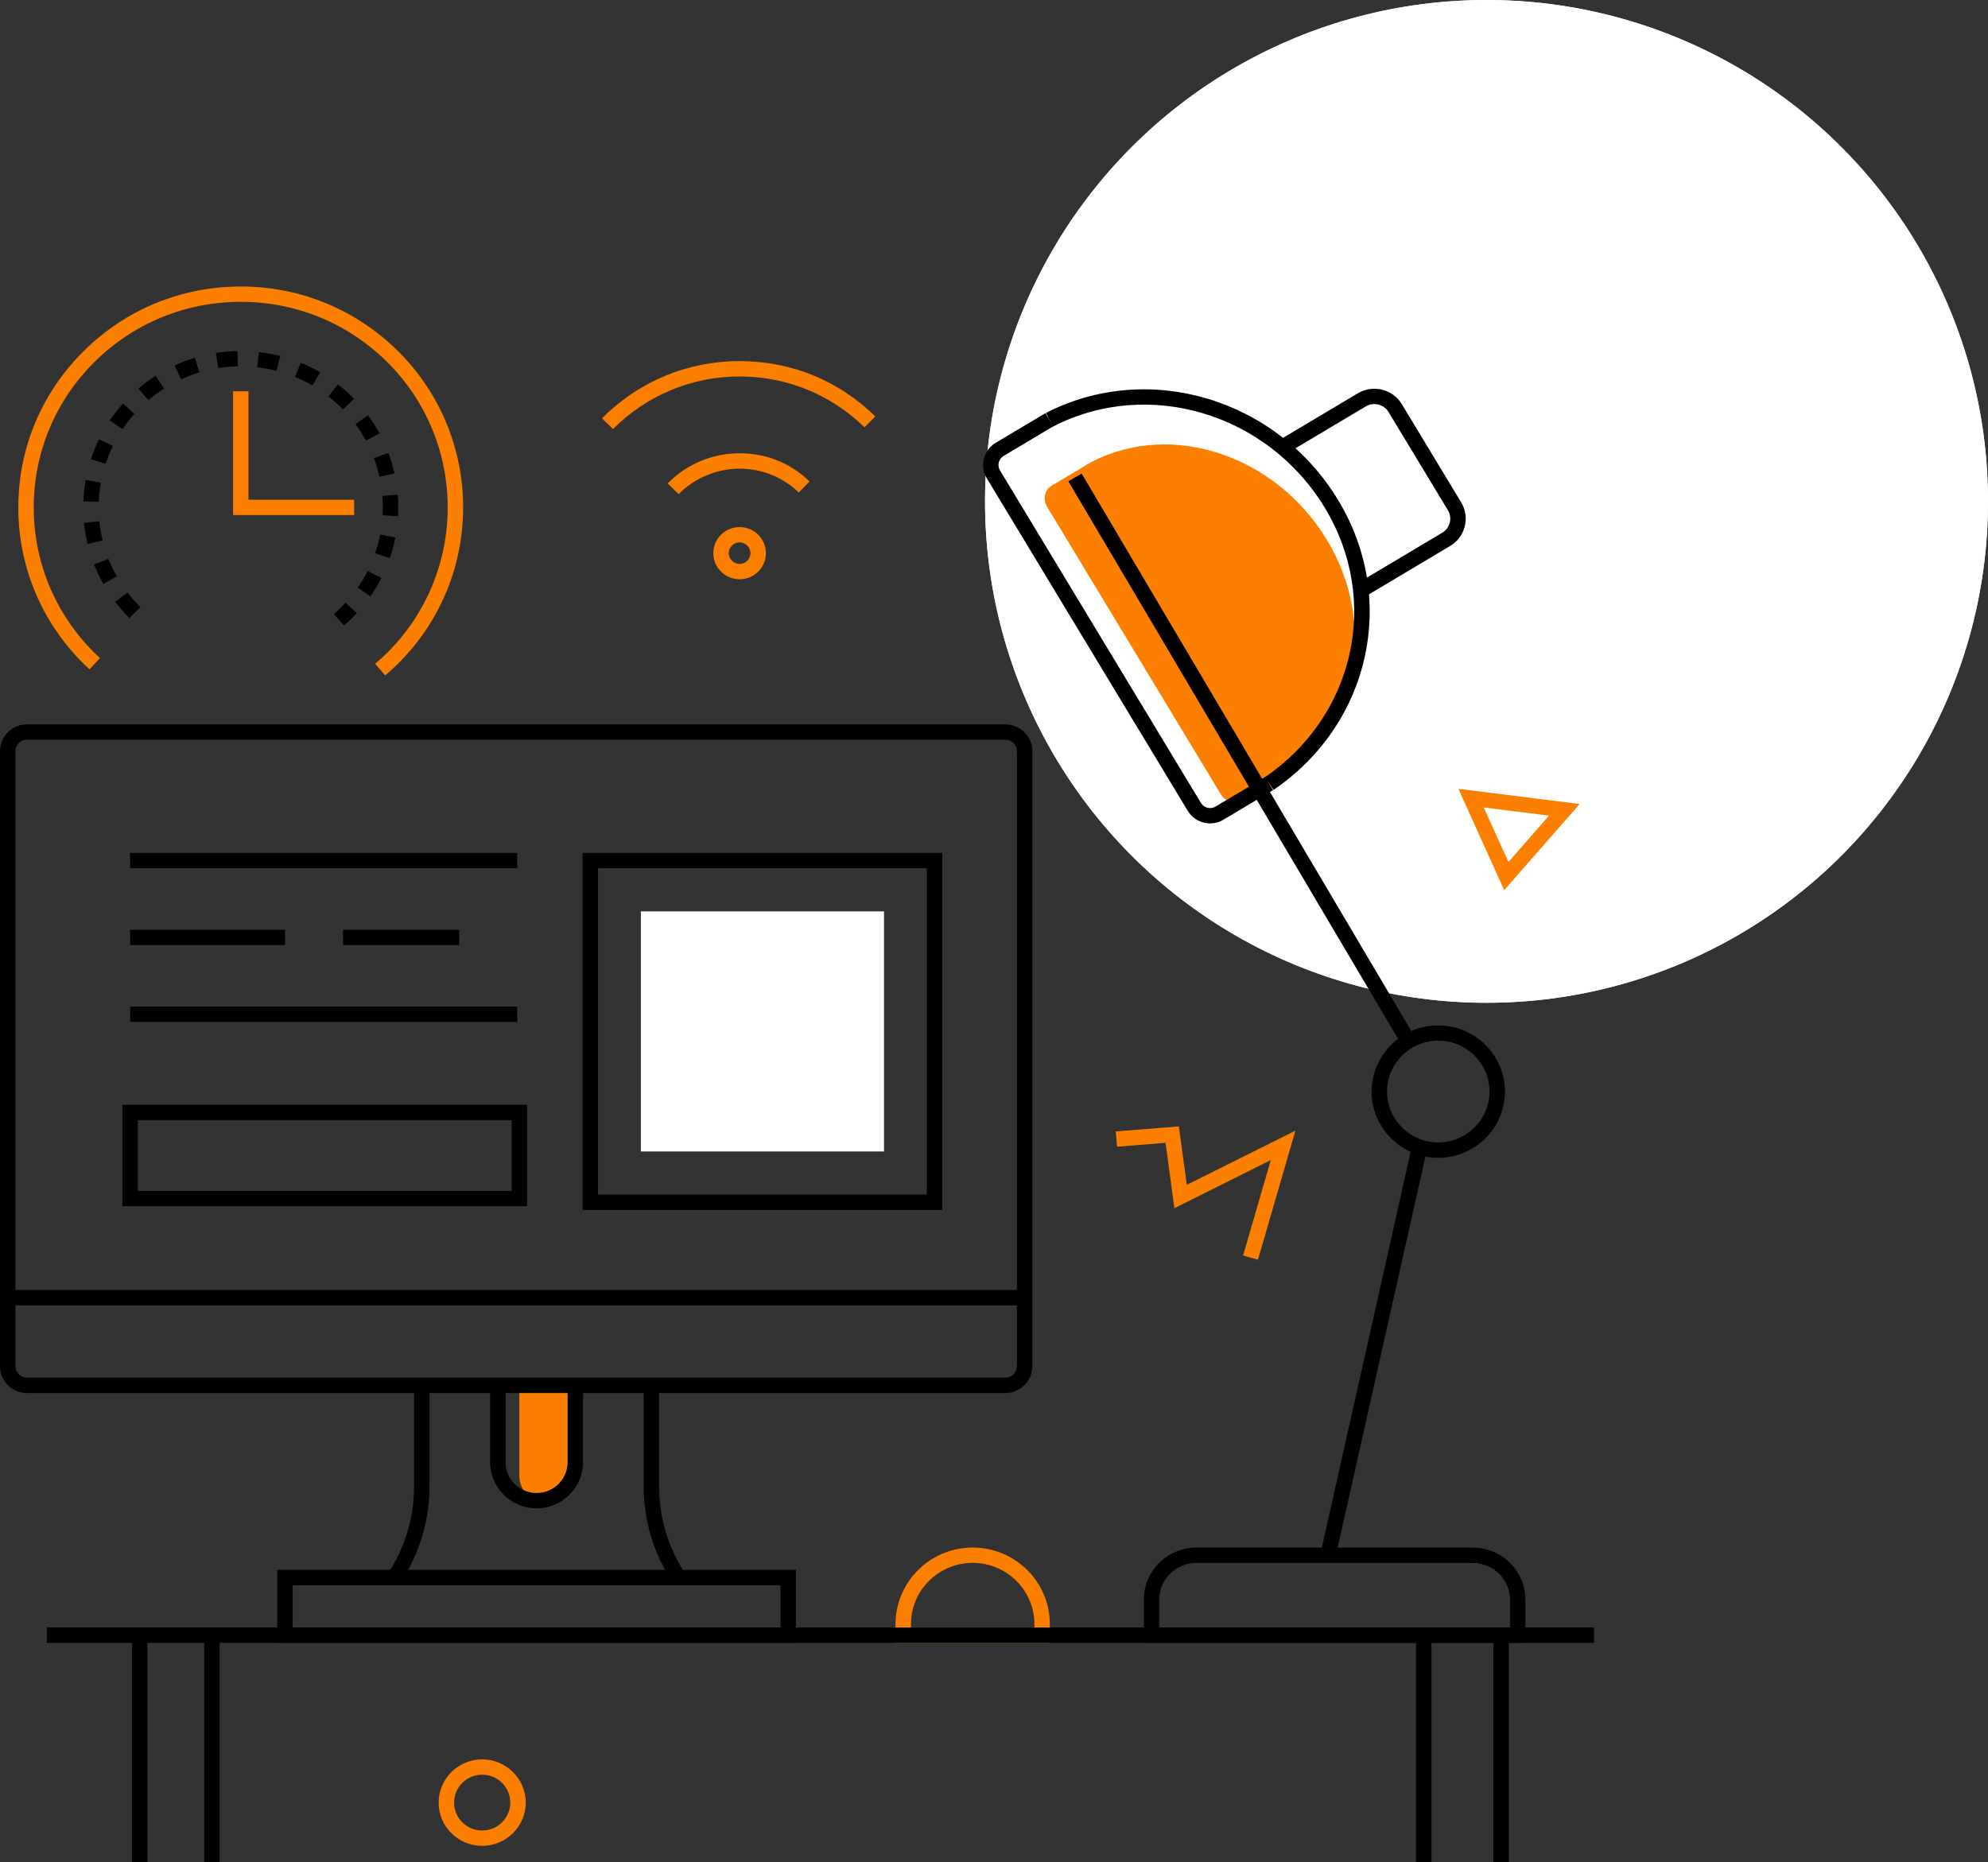 <svg width="111" height="104" viewBox="0 0 111 104" fill="none" xmlns="http://www.w3.org/2000/svg">
<rect x="0" y="0" width="111" height="104" fill="#333333" stroke="none"/>
<circle cx="83" cy="28" r="28" fill="white"/>
<circle cx="83" cy="28" r="28" fill="white"/>
<g clip-path="url(#clip0_172_1162)">
<path d="M58.618 91.746H50.002V90.702C50.002 88.343 51.935 86.424 54.31 86.424C56.685 86.424 58.618 88.343 58.618 90.702V91.746ZM50.863 90.891H57.757V90.702C57.757 88.814 56.211 87.279 54.31 87.279C52.409 87.279 50.863 88.814 50.863 90.702V90.891Z" fill="#FC7F00"/>
<path d="M71.586 43.346C75.768 40.465 76.917 34.837 74.091 30.156C71.264 25.476 65.5 23.473 60.973 25.781L58.719 27.124C58.325 27.358 58.213 27.883 58.463 28.299L68.168 44.361C68.418 44.777 68.941 44.923 69.331 44.689L71.586 43.346Z" fill="#FC7F00"/>
<path d="M83.988 49.712L81.429 44.053L88.199 44.9L83.988 49.709V49.712ZM82.845 45.094L84.224 48.14L86.49 45.55L82.845 45.094Z" fill="#FC7F00"/>
<path d="M70.236 70.351L69.409 70.114L70.954 64.786L65.572 67.473L65.078 63.822L62.369 64.038L62.3 63.186L65.822 62.903L66.264 66.169L72.33 63.143L70.236 70.351Z" fill="#FC7F00"/>
<path d="M26.921 103.082C25.579 103.082 24.491 101.998 24.491 100.669C24.491 99.34 25.582 98.253 26.921 98.253C28.259 98.253 29.354 99.337 29.354 100.669C29.354 102.001 28.262 103.082 26.921 103.082ZM26.921 99.109C26.056 99.109 25.353 99.807 25.353 100.669C25.353 101.53 26.056 102.226 26.921 102.226C27.785 102.226 28.492 101.527 28.492 100.669C28.492 99.81 27.788 99.109 26.921 99.109Z" fill="#FC7F00"/>
<path d="M21.507 37.721L20.947 37.07C21.177 36.873 21.403 36.668 21.619 36.454C26.125 31.979 26.125 24.694 21.619 20.219C19.436 18.051 16.532 16.856 13.445 16.856C10.357 16.856 7.453 18.051 5.27 20.219C3.088 22.386 1.884 25.27 1.884 28.336C1.884 31.403 3.088 34.286 5.27 36.454C5.371 36.554 5.474 36.654 5.581 36.751L4.995 37.378C4.883 37.276 4.771 37.17 4.662 37.062C2.315 34.731 1.022 31.634 1.022 28.339C1.022 25.045 2.315 21.947 4.662 19.617C7.008 17.284 10.127 16 13.445 16C16.762 16 19.881 17.284 22.228 19.614C27.07 24.423 27.07 32.25 22.228 37.059C21.998 37.287 21.754 37.509 21.507 37.721Z" fill="#FC7F00"/>
<path d="M19.209 34.931L18.643 34.286C18.784 34.166 18.922 34.038 19.054 33.907C19.134 33.827 19.212 33.747 19.29 33.664L19.924 34.243C19.841 34.335 19.752 34.423 19.666 34.512C19.519 34.657 19.367 34.797 19.212 34.931H19.209ZM7.226 34.512C6.942 34.229 6.675 33.924 6.434 33.608L7.12 33.091C7.338 33.376 7.58 33.65 7.835 33.907L7.226 34.512ZM20.677 33.305L19.97 32.817C20.177 32.521 20.364 32.21 20.527 31.89L21.297 32.275C21.116 32.632 20.907 32.977 20.68 33.305H20.677ZM5.77 32.603C5.572 32.255 5.4 31.89 5.253 31.52L6.055 31.209C6.187 31.542 6.342 31.87 6.52 32.187L5.767 32.606L5.77 32.603ZM21.762 31.172L20.947 30.895C21.064 30.555 21.159 30.205 21.228 29.851L22.076 30.014C21.998 30.407 21.895 30.795 21.762 31.172ZM4.891 30.379C4.796 29.991 4.73 29.594 4.69 29.195L5.549 29.112C5.583 29.472 5.644 29.828 5.73 30.179L4.891 30.379ZM22.225 28.824L21.363 28.776C21.372 28.63 21.375 28.482 21.375 28.334C21.375 28.122 21.366 27.909 21.349 27.695L22.208 27.626C22.228 27.863 22.236 28.102 22.236 28.336C22.236 28.499 22.231 28.662 22.222 28.824H22.225ZM5.517 28.031L4.656 27.997C4.67 27.598 4.716 27.195 4.785 26.805L5.632 26.956C5.569 27.309 5.529 27.669 5.517 28.031ZM21.188 26.625C21.11 26.274 21.007 25.923 20.881 25.587L21.688 25.29C21.828 25.664 21.941 26.049 22.029 26.44L21.188 26.625ZM5.897 25.906L5.078 25.644C5.201 25.264 5.354 24.891 5.526 24.531L6.302 24.905C6.144 25.227 6.009 25.567 5.897 25.909V25.906ZM20.433 24.605C20.26 24.289 20.065 23.981 19.852 23.69L20.547 23.185C20.786 23.507 21.001 23.85 21.191 24.201L20.433 24.605ZM6.841 23.964L6.126 23.487C6.347 23.157 6.597 22.837 6.864 22.54L7.508 23.108C7.267 23.379 7.043 23.667 6.841 23.964ZM19.149 22.863L19.051 22.766C18.827 22.543 18.586 22.332 18.339 22.138L18.87 21.465C19.146 21.679 19.41 21.913 19.66 22.161L19.766 22.27L19.146 22.866L19.149 22.863ZM8.286 22.349L7.726 21.699C8.031 21.439 8.355 21.2 8.694 20.983L9.159 21.702C8.855 21.896 8.562 22.115 8.286 22.349ZM17.443 21.528C17.13 21.348 16.802 21.186 16.469 21.049L16.796 20.259C17.167 20.41 17.532 20.589 17.879 20.789L17.445 21.528H17.443ZM10.113 21.183L9.751 20.407C10.116 20.239 10.495 20.096 10.88 19.979L11.13 20.798C10.782 20.903 10.44 21.032 10.113 21.183ZM15.432 20.709C15.085 20.621 14.723 20.552 14.361 20.512L14.461 19.662C14.861 19.708 15.26 19.782 15.648 19.882L15.432 20.709ZM12.19 20.555L12.055 19.711C12.451 19.648 12.856 19.611 13.258 19.602L13.275 20.458C12.913 20.467 12.549 20.498 12.19 20.555Z" fill="black"/>
<path d="M19.772 28.764H13.014V21.852H13.875V27.908H19.772V28.764Z" fill="#FC7F00"/>
<path d="M30.56 83.96C29.698 83.96 28.997 83.264 28.997 82.408V77.071H32.122V82.408C32.122 83.264 31.422 83.96 30.56 83.96Z" fill="#FC7F00"/>
<path d="M49.358 50.895H35.784V64.304H49.358V50.895Z" fill="white"/>
<path d="M67.568 45.984C67.45 45.984 67.329 45.97 67.215 45.941C66.838 45.847 66.522 45.613 66.321 45.285L55.097 26.708C54.899 26.377 54.838 25.989 54.933 25.616C55.028 25.242 55.263 24.928 55.594 24.729L58.371 23.074L58.813 23.807L56.036 25.462C55.757 25.627 55.666 25.989 55.832 26.266L67.056 44.843C67.137 44.977 67.266 45.071 67.418 45.111C67.571 45.148 67.729 45.126 67.864 45.046L70.641 43.391L71.083 44.124L68.306 45.779C68.079 45.916 67.82 45.984 67.562 45.984H67.568Z" fill="black"/>
<path d="M76.207 33.322L75.765 32.589L80.527 29.751C80.964 29.491 81.107 28.926 80.843 28.493L77.529 23.008C77.27 22.583 76.69 22.437 76.262 22.694L71.79 25.358L71.348 24.625L75.82 21.961C76.664 21.459 77.761 21.73 78.27 22.569L81.584 28.054C82.09 28.892 81.817 29.985 80.972 30.487L76.21 33.325L76.207 33.322Z" fill="black"/>
<path d="M71.112 44.11L70.624 43.406C75.644 39.977 77.086 33.517 73.981 28.374C70.785 23.08 64.113 21.08 58.793 23.822L58.397 23.063C64.118 20.116 71.29 22.256 74.719 27.935C78.063 33.468 76.512 40.425 71.112 44.11Z" fill="black"/>
<path d="M60.394 26.445L59.651 26.878L78.166 58.192L78.909 57.759L60.394 26.445Z" fill="black"/>
<path d="M89 90.891H2.614V91.746H89V90.891Z" fill="black"/>
<path d="M44.441 91.747H15.481V87.671H44.441V91.747ZM16.343 90.891H43.579V88.527H16.343V90.891Z" fill="black"/>
<path d="M8.229 91.318H7.367V104H8.229V91.318Z" fill="black"/>
<path d="M84.246 91.318H83.385V104H84.246V91.318Z" fill="black"/>
<path d="M12.264 91.318H11.402V104H12.264V91.318Z" fill="black"/>
<path d="M79.924 91.318H79.062V104H79.924V91.318Z" fill="black"/>
<path d="M29.96 84.234C28.529 84.234 27.366 83.078 27.366 81.658V77.365H28.228V81.658C28.228 82.605 29.003 83.378 29.96 83.378C30.916 83.378 31.692 82.608 31.692 81.658V77.365H32.553V81.658C32.553 83.078 31.39 84.234 29.96 84.234Z" fill="black"/>
<path d="M22.386 88.335L21.665 87.868C22.616 86.424 23.118 84.742 23.118 83.004V77.371H23.98V83.004C23.98 84.91 23.428 86.755 22.386 88.335Z" fill="black"/>
<path d="M37.533 88.335C36.491 86.752 35.94 84.91 35.94 83.004V77.371H36.801V83.004C36.801 84.744 37.304 86.424 38.254 87.868L37.533 88.335Z" fill="black"/>
<path d="M56.131 77.796H1.511C0.678 77.796 0 77.123 0 76.296V41.953C0 41.126 0.678 40.453 1.511 40.453H56.131C56.964 40.453 57.642 41.126 57.642 41.953V76.296C57.642 77.123 56.964 77.796 56.131 77.796ZM1.511 41.306C1.152 41.306 0.862 41.594 0.862 41.951V76.293C0.862 76.649 1.152 76.937 1.511 76.937H56.131C56.49 76.937 56.78 76.649 56.78 76.293V41.951C56.78 41.594 56.49 41.306 56.131 41.306H1.511Z" fill="black"/>
<path d="M28.88 47.63H7.267V48.486H28.88V47.63Z" fill="black"/>
<path d="M28.88 56.215H7.267V57.071H28.88V56.215Z" fill="black"/>
<path d="M15.912 51.922H7.267V52.778H15.912V51.922Z" fill="black"/>
<path d="M25.64 51.922H19.154V52.778H25.64V51.922Z" fill="black"/>
<path d="M78.807 64.133L73.731 86.757L74.572 86.943L79.648 64.32L78.807 64.133Z" fill="black"/>
<path d="M80.306 64.658C78.252 64.658 76.584 62.998 76.584 60.961C76.584 58.925 78.255 57.265 80.306 57.265C82.357 57.265 84.028 58.925 84.028 60.961C84.028 62.998 82.357 64.658 80.306 64.658ZM80.306 58.117C78.729 58.117 77.445 59.392 77.445 60.958C77.445 62.524 78.729 63.799 80.306 63.799C81.883 63.799 83.167 62.524 83.167 60.958C83.167 59.392 81.883 58.117 80.306 58.117Z" fill="black"/>
<path d="M85.171 91.746H63.863V89.342C63.863 87.733 65.181 86.427 66.798 86.427H82.236C83.856 86.427 85.171 87.736 85.171 89.342V91.746ZM64.724 90.891H84.31V89.342C84.31 88.207 83.379 87.282 82.236 87.282H66.798C65.655 87.282 64.724 88.207 64.724 89.342V90.891Z" fill="black"/>
<path d="M57.211 72.04H0.781V72.896H57.211V72.04Z" fill="black"/>
<path d="M52.61 67.57H32.53V47.63H52.61V67.57ZM33.392 66.715H51.748V48.486H33.392V66.715Z" fill="black"/>
<path d="M29.428 67.362H6.836V61.697H29.428V67.362ZM7.697 66.506H28.567V62.553H7.697V66.506Z" fill="black"/>
<path d="M41.296 32.35C40.486 32.35 39.828 31.697 39.828 30.892C39.828 30.088 40.486 29.435 41.296 29.435C42.106 29.435 42.764 30.088 42.764 30.892C42.764 31.697 42.106 32.35 41.296 32.35ZM41.296 30.29C40.963 30.29 40.69 30.561 40.69 30.892C40.69 31.223 40.963 31.494 41.296 31.494C41.629 31.494 41.902 31.223 41.902 30.892C41.902 30.561 41.629 30.29 41.296 30.29Z" fill="#FC7F00"/>
<path d="M37.893 27.597L37.278 26.998C38.346 25.912 39.774 25.315 41.296 25.315C42.818 25.315 44.148 25.875 45.202 26.887L44.602 27.503C43.709 26.645 42.531 26.171 41.293 26.171C40.055 26.171 38.794 26.679 37.89 27.597H37.893Z" fill="#FC7F00"/>
<path d="M34.231 23.963L33.616 23.364C35.658 21.302 38.384 20.167 41.293 20.167C44.203 20.167 46.845 21.265 48.873 23.256L48.267 23.864C46.4 22.032 43.924 21.023 41.29 21.023C38.657 21.023 36.103 22.067 34.228 23.963H34.231Z" fill="#FC7F00"/>
</g>
<defs>
<clipPath id="clip0_172_1162">
<rect width="89" height="88" fill="white" transform="translate(0 16)"/>
</clipPath>
</defs>
</svg>
